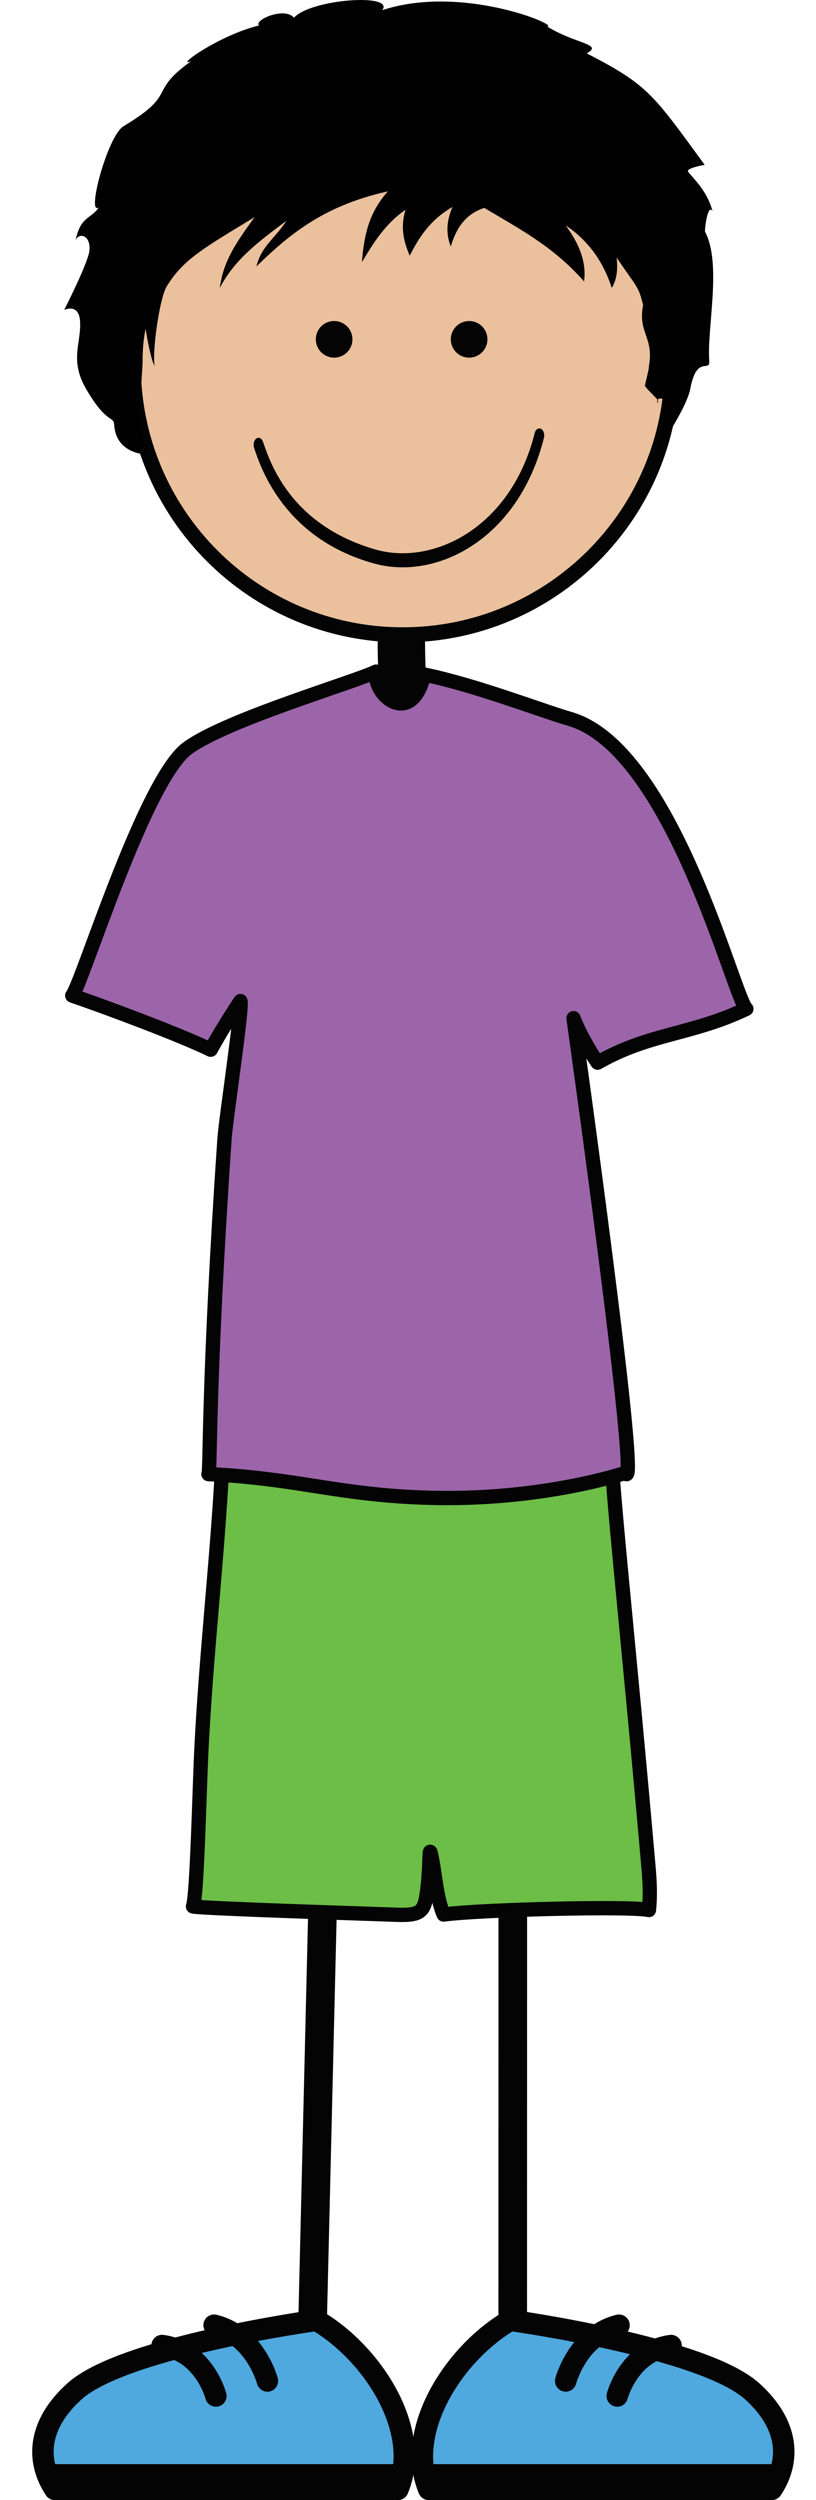 <?xml version="1.0" encoding="utf-8"?>
<!-- Generator: Adobe Illustrator 16.0.4, SVG Export Plug-In . SVG Version: 6.00 Build 0)  -->
<!DOCTYPE svg PUBLIC "-//W3C//DTD SVG 1.1//EN" "http://www.w3.org/Graphics/SVG/1.1/DTD/svg11.dtd">
<svg version="1.1" id="Layer_1" xmlns="http://www.w3.org/2000/svg" xmlns:xlink="http://www.w3.org/1999/xlink" x="0px" y="0px"
	 width="161.709px" height="495.242px" viewBox="0 0 161.709 495.242" enable-background="new 0 0 161.709 495.242"
	 xml:space="preserve">
<g id="stand">
	<g>
		<path fill="#EAC19C" stroke="#040404" stroke-width="3" stroke-miterlimit="10" d="M26.411,72.364
			c0,29.488,23.906,53.395,53.396,53.395c29.49,0,53.396-23.906,53.396-53.395c0-29.492-23.905-53.398-53.396-53.398
			C50.316,18.966,26.411,42.871,26.411,72.364z"/>
		
			<line fill="none" stroke="#040404" stroke-width="5.669" stroke-linecap="round" stroke-linejoin="round" x1="64.526" y1="352.975" x2="61.97" y2="458.939"/>
		
			<line fill="none" stroke="#040404" stroke-width="5.669" stroke-linecap="round" stroke-linejoin="round" x1="101.627" y1="357.113" x2="101.608" y2="458.115"/>
		<g>
			<path fill="#040404" stroke="#040404" stroke-width="4.03" d="M77.395,146.239c0-3.123-0.136-6.309-0.268-9.387
				c-0.134-3.121-0.272-6.346-0.272-9.547l0,0c0-1.207,1.205-0.18,2.684-0.18c1.482,0,2.685-1.027,2.685,0.18l0,0
				c0,3.127,0.139,6.314,0.271,9.395c0.136,3.119,0.271,6.34,0.271,9.539l0,0c0,1.205-1.199,2.18-2.686,2.18
				C78.594,148.417,77.395,147.444,77.395,146.239L77.395,146.239z"/>
		</g>
		<path id="highlight4" fill="#4FA8DE" stroke="#040404" stroke-width="4.252" stroke-linecap="round" stroke-linejoin="round" d="
			M78.852,493.115c4.816-11.479-4.797-26.84-16.123-33.488c0,0-38.133,5.23-47.939,14.037c-7.181,6.451-7.799,13.586-3.913,19.451
			H78.852L78.852,493.115z"/>
		<polygon fill="#040404" points="80.609,494.115 10.608,494.115 7.608,488.115 80.609,488.115 		"/>
		<path id="highlight3" fill="#4FA8DE" stroke="#040404" stroke-width="4.252" stroke-linecap="round" stroke-linejoin="round" d="
			M84.974,493.115c-4.812-11.479,4.797-26.84,16.12-33.488c0,0,38.136,5.23,47.942,14.037c7.181,6.451,7.8,13.586,3.914,19.451
			H84.974L84.974,493.115z"/>
		<polygon fill="#040404" points="83.217,494.115 154.608,494.115 156.217,488.115 83.217,488.115 		"/>
		<circle fill="#040404" stroke="#040404" stroke-width="3" cx="92.967" cy="67.219" r="2.129"/>
		<circle fill="#040404" stroke="#040404" stroke-width="3" cx="66.216" cy="67.217" r="2.13"/>
		
			<path fill="none" stroke="#040404" stroke-width="4.252" stroke-linecap="round" stroke-linejoin="round" stroke-miterlimit="10" d="
			M42.428,460.593c8.184,1.979,10.566,11.043,10.566,11.043"/>
		
			<path fill="none" stroke="#040404" stroke-width="4.252" stroke-linecap="round" stroke-linejoin="round" stroke-miterlimit="10" d="
			M32.12,464.621c8.345,1.113,10.662,9.988,10.662,9.988"/>
		
			<path fill="none" stroke="#040404" stroke-width="4.252" stroke-linecap="round" stroke-linejoin="round" stroke-miterlimit="10" d="
			M122.673,460.593c-8.186,1.979-10.564,11.043-10.564,11.043"/>
		
			<path fill="none" stroke="#040404" stroke-width="4.252" stroke-linecap="round" stroke-linejoin="round" stroke-miterlimit="10" d="
			M132.983,464.621c-8.346,1.113-10.662,9.988-10.662,9.988"/>
		<g>
			<path fill="#040404" d="M74.068,111.604c-17.952-4.99-22.513-19.305-23.708-22.869l0,0c-0.24-0.689-0.043-1.529,0.438-1.871l0,0
				c0.486-0.344,1.072-0.062,1.312,0.627l0,0c1.242,3.443,5.02,16.395,22.335,21.373l0,0c1.698,0.479,3.498,0.727,5.338,0.727l0,0
				c10.509,0,22.216-7.932,26.179-23.805l0,0c0.182-0.727,0.737-1.104,1.246-0.842l0,0c0.51,0.26,0.771,1.055,0.59,1.785l0,0
				c-4.367,17.307-16.89,25.652-28.015,25.652l0,0C77.822,112.381,75.898,112.121,74.068,111.604L74.068,111.604z"/>
		</g>
		<path fill="#010101" d="M141.209,41.823c-1.116-4.092-3.722-6.323-4.836-7.812c-0.531-0.71,3.276-1.353,3.276-1.353
			c-10.295-14.102-11.244-15.824-23.363-22.082c3.349-1.861-2.232-1.861-7.842-5.318c2.486-0.197-16.951-8.441-32.705-3.238
			c2.649-3.406-14.134-2.232-17.482,1.487c-1.86-2.231-8.005,0.468-6.931,1.539c-8.021,1.958-16.868,8.418-13.437,7.066
			c-8.801,6.265-2.396,6.292-13.435,12.901c-3.215,2.046-7.364,17.912-4.885,16.063c-1.377,2.235-3.627,1.702-4.582,6.511
			c0.668-1.573,2.988-1.051,2.742,1.984c-0.191,2.385-5.014,11.825-5.014,11.825s2.963-1.441,3.156,2.32
			c0.227,4.363-2.13,7.625,1.203,13.351c4.123,7.084,5.422,5.196,5.548,7.082c0.354,5.349,5.344,5.928,7.103,5.928
			c-2.992-4.729-1.458-15.76-1.47-18.389c-0.009-2.402,0.179-4.551,0.61-6.588c0.363,2.652,1.227,6.569,1.76,7.369
			c-0.467-3.174,1.002-13.233,2.352-15.635c3.342-5.568,7.803-7.908,17.479-13.83c-3.827,5.284-6.201,8.756-6.897,14.04
			c2.875-5.591,7.666-9.184,13.209-13.312c-2.353,3.615-4.933,4.951-5.957,9.052c7.008-6.868,13.854-12.159,26.06-14.88
			c-3.939,4.371-4.771,9.17-5.148,14.029c2.264-3.8,4.584-7.567,8.637-10.386c-1.109,3.646-0.281,6.44,0.832,9.109
			c1.823-3.583,3.979-7.048,8.473-9.657c-1.355,3.16-1.188,5.65-0.332,7.836c1.051-3.615,2.934-6.469,6.646-7.652
			c6.711,4.045,13.521,7.469,19.77,14.576c0.525-3.979-1.079-7.621-3.654-11.115c4.375,2.916,7.42,7.045,9.135,12.39
			c0.953-1.544,1.266-3.56,0.957-6.022c4.281,6.286,4.297,5.641,5.266,9.408c-1.113,5.58,2.23,6.324,1.113,12.276
			c0.211-0.137-0.89,3.96-0.746,3.72c0.035,0.397,2.652,2.738,2.604,2.976c-0.257,1.326-0.603-1.218,1.202-0.222
			c-0.004,0.105-0.006,0.214-0.01,0.318c-0.117,2.662-0.631,8.812-1.789,10.59c2.529-3.877,6.357-9.872,6.953-13.01
			c1.312-6.984,3.953-3.082,3.771-5.637c-0.458-6.547,2.521-19.194-0.829-25.518C139.599,45.68,140.214,40.208,141.209,41.823z"/>
		<path id="highlight2" fill="#6CBE46" stroke="#040404" stroke-width="2.835" stroke-linecap="round" stroke-linejoin="round" d="
			M43.717,288.845c0,0,0.309,1.82,0.136,4.732c-1.054,17.59-3.04,35.021-3.927,52.687c-0.414,8.26-0.854,28.938-1.674,31.381
			c1.883,0.418,36.739,1.5,40.169,1.64c4.436,0.172,5.525-0.39,6.04-3.479c1.021-6.166,0.325-11.858,1.179-7.419
			c0.651,3.408,0.909,7.638,2.27,10.854c7.418-0.986,37.431-1.729,40.688-0.885c0.315-2.906,0.157-5.725-0.09-8.568
			c-3.895-44.588-7.688-78.812-7.224-81.861C121.383,287.271,43.717,288.845,43.717,288.845z"/>
		<path id="highlight1" fill="#9C65AA" stroke="#040404" stroke-width="2.835" stroke-linecap="round" stroke-linejoin="round" d="
			M74.557,133.035c-4.428,2.131-29.539,9.479-37.354,15.143c-8.562,6.213-20.865,46.551-22.887,49.035
			c6.643,2.277,21.34,7.748,27.443,10.723c2.556-4.689,5.894-9.635,5.894-9.635c0.44,1.457-2.879,23.189-3.154,27.199
			c-3.314,48.33-2.793,66.525-3.191,66.504c17.854,0.848,25.693,4.168,43.652,4.686c22.314,0.646,38.834-4.857,38.952-4.949
			c3.257,6.096-10.256-90.052-10.256-90.052s1.338,3.746,4.772,8.812c10.283-5.898,18.473-5.432,29.479-10.66
			c-2.438-1.971-14.597-51.508-34.959-57.428c-5.729-1.666-18.745-6.723-28.896-8.797C81.651,144.141,73.807,137.815,74.557,133.035
			z"/>
	</g>
</g>
</svg>
